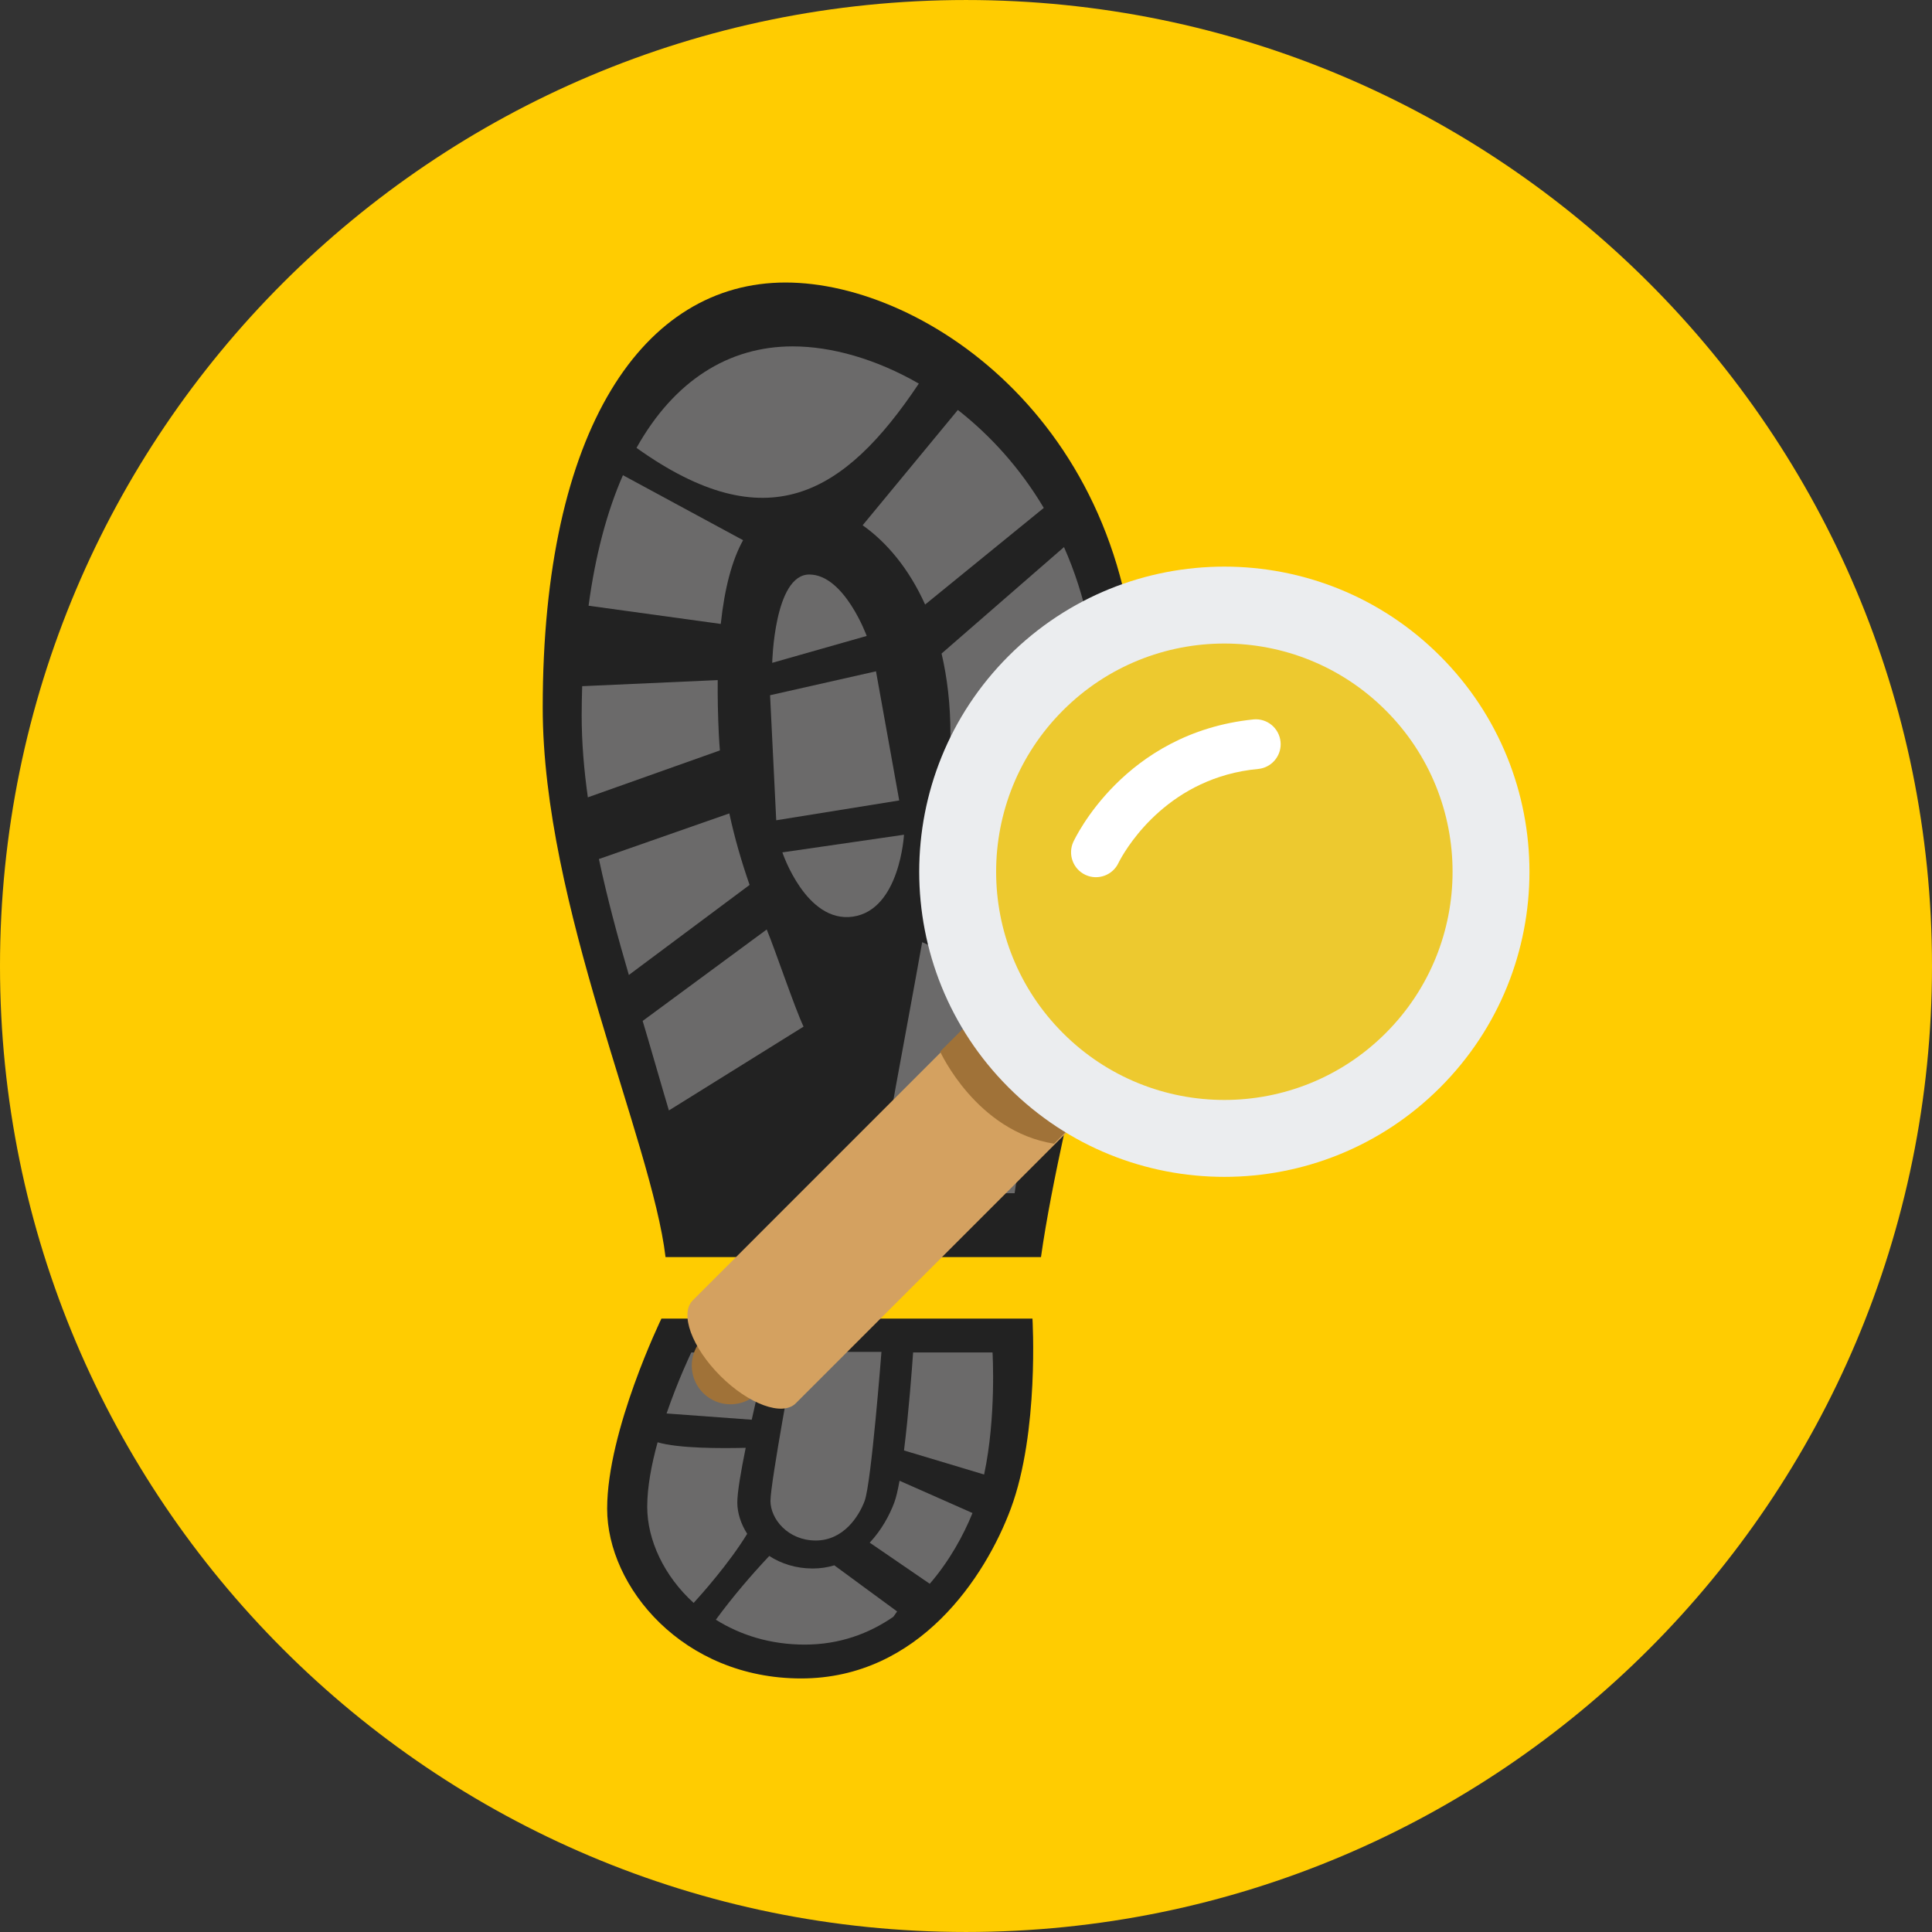 <?xml version="1.0"?>
<svg xmlns="http://www.w3.org/2000/svg" xmlns:xlink="http://www.w3.org/1999/xlink" version="1.1" id="Layer_1" x="0px" y="0px" viewBox="0 0 496.158 496.158" style="enable-background:new 0 0 496.158 496.158;" xml:space="preserve" width="512px" height="512px" class=""><rect x="0" y="0" width="496.158" height="496.158" fill="#333333" stroke="none"/><g><path style="fill:#FFCC01" d="M248.082,0.003C111.071,0.003,0,111.062,0,248.085c0,137.001,111.07,248.07,248.082,248.07  c137.006,0,248.076-111.069,248.076-248.07C496.159,111.062,385.088,0.003,248.082,0.003z" data-original="#EDC92F" class="" data-old_color="#ffcc01"/><g>
	<path style="fill:#222222" d="M201.736,72.553c-36.438,0-62.36,37.459-62.36,109.166c0,50.616,28.009,111.205,31.54,141.111h96.42   c5.519-39.174,24.659-100.186,24.659-141.111C291.995,110.012,238.174,72.553,201.736,72.553z" data-original="#7A7774" class="" data-old_color="#7A7774"/>
	<path style="fill:#222222" d="M265.147,338.627h-95.284c0,0-13.94,28.738-13.94,48.83c0,20.094,19.461,43.586,49.815,43.586   s47.393-26.275,53.839-43.586C266.915,367.754,265.147,338.627,265.147,338.627z" data-original="#7A7774" class="" data-old_color="#7A7774"/>
</g><g>
	<path style="fill:#6B6A6A" d="M204.131,347.175c0,0-6.268,33.583-6.268,38.272s4.542,10.172,11.625,10.172   s11.06-6.133,12.564-10.172c1.712-4.598,4.314-38.272,4.314-38.272H204.131z" data-original="#60605F" class="" data-old_color="#6D6C6C"/>
	<path style="fill:#6B6A6A" d="M214.26,401.995c-1.702,0.516-3.542,0.812-5.533,0.812c-4.36,0-8.137-1.251-11.173-3.217   c-4.729,5.029-9.332,10.406-13.717,16.369c6.251,3.917,13.96,6.391,22.821,6.391c8.989,0,16.534-2.846,22.754-7.133   c0.332-0.445,0.658-0.902,0.979-1.375L214.26,401.995z" data-original="#60605F" class="" data-old_color="#6D6C6C"/>
	<path style="fill:#6B6A6A" d="M189.351,385.855c0-2.623,0.926-8.026,2.154-14.041c-6.271,0.161-17.236,0.176-22.625-1.42   c-1.541,5.586-2.667,11.426-2.667,16.568c0,8.514,4.309,17.771,11.923,24.684c1.962-2.144,9.103-10.137,13.75-17.744   C190.253,391.342,189.351,388.525,189.351,385.855z" data-original="#60605F" class="" data-old_color="#6D6C6C"/>
	<path style="fill:#6B6A6A" d="M231.011,380.274c-0.424,2.364-0.874,4.315-1.344,5.581c-1.171,3.144-3.24,7.047-6.315,10.315   l15.419,10.561c5.067-5.872,8.683-12.49,10.975-18.169C244.098,386.026,236.819,382.871,231.011,380.274z" data-original="#60605F" class="" data-old_color="#6D6C6C"/>
	<path style="fill:#6B6A6A" d="M177.532,347.32c0,0-3.31,6.828-6.35,15.676l21.867,1.604c1.611-7.252,3.303-14.171,4.075-17.28   H177.532z" data-original="#60605F" class="" data-old_color="#6D6C6C"/>
	<path style="fill:#6B6A6A" d="M254.891,347.32h-20.394c-0.297,4.247-1.146,15.607-2.34,25.174l20.571,6.174   C255.893,363.887,254.891,347.32,254.891,347.32z" data-original="#60605F" class="" data-old_color="#6D6C6C"/>
	<g>
		<path style="fill:#6B6A6A" d="M200.922,218.9c0,0,6.077,18.266,18.129,16.503c12.053-1.763,13.103-21.034,13.103-21.034    L200.922,218.9z" data-original="#60605F" class="" data-old_color="#6D6C6C"/>
		<polygon style="fill:#6B6A6A" points="224.963,172.4 197.764,178.541 199.343,210.654 230.929,205.564   " data-original="#60605F" class="" data-old_color="#6D6C6C"/>
		<path style="fill:#6B6A6A" d="M207.83,147.543c-9.014,0-9.517,22.68-9.517,22.68l24.267-6.904    C222.58,163.318,216.844,147.543,207.83,147.543z" data-original="#60605F" class="" data-old_color="#6D6C6C"/>
	</g>
	<path style="fill:#6B6A6A" d="M236.826,241.957c-4.442,24.93-9.595,51.105-11.345,64.471h35.085   c1.985-14.094,6-31.443,10.023-49.459C258.768,251.605,248.953,247.513,236.826,241.957z" data-original="#60605F" class="" data-old_color="#6D6C6C"/>
	<path style="fill:#6B6A6A" d="M196.9,238.703l-31.859,23.484c1.322,4.322,5.511,18.953,6.74,22.988l34.582-21.527   C204.184,259.122,199.05,243.844,196.9,238.703z" data-original="#60605F" class="" data-old_color="#6D6C6C"/>
	<path style="fill:#6B6A6A" d="M187.298,208.891l-33.492,11.719c2.149,10.092,4.868,20.137,7.692,29.773l31.006-23.129   C190.472,221.42,188.675,215.289,187.298,208.891z" data-original="#60605F" class="" data-old_color="#6D6C6C"/>
	<path style="fill:#6B6A6A" d="M184.603,188.661c-0.237-4.995-0.332-9.659-0.287-14.003l-34.807,1.561   c-0.077,2.486-0.13,5.004-0.13,7.594c0,6.818,0.587,13.847,1.587,20.951l33.91-12.048   C184.765,191.373,184.668,190.023,184.603,188.661z" data-original="#60605F" class="" data-old_color="#6D6C6C"/>
	<path style="fill:#6B6A6A" d="M242.91,203.594c-0.948,7.728-2.391,16.957-4.06,26.76c11.647,5.201,23.099,9.877,34.291,15.041   c3.229-14.916,6.171-29.908,7.715-43.553L242.91,203.594z" data-original="#60605F" class="" data-old_color="#6D6C6C"/>
	<path style="fill:#6B6A6A" d="M159.976,122.038c-4.064,9.271-7.072,20.458-8.823,33.517l33.946,4.679   c0.994-9.29,2.916-16.435,5.733-21.503L159.976,122.038z" data-original="#60605F" class="" data-old_color="#6D6C6C"/>
	<path style="fill:#6B6A6A" d="M273.245,140.494l-31.439,27.345c1.45,6.169,2.284,13.101,2.284,20.822   c0,2.288-0.165,5.093-0.459,8.3l38.256-8.332c0.063-1.635,0.105-3.248,0.105-4.816   C281.993,167.254,278.689,152.797,273.245,140.494z" data-original="#60605F" class="" data-old_color="#6D6C6C"/>
	<path style="fill:#6B6A6A" d="M245.988,105.283l-24.453,29.611c6.064,4.279,11.849,11.033,16.046,20.358l30.473-24.815   C261.947,120.168,254.283,111.771,245.988,105.283z" data-original="#60605F" class="" data-old_color="#6D6C6C"/>
	<path style="fill:#6B6A6A" d="M203.565,88.955c-16.474,0-30.464,8.833-40.105,26.064c33.365,23.822,53.301,12.26,72.501-16.51   C224.95,92.17,213.512,88.955,203.565,88.955z" data-original="#60605F" class="" data-old_color="#6D6C6C"/>
</g><path style="fill:#A07238;" d="M267.392,270.907c-3.885-3.88-10.179-3.88-14.059-0.011l-72.767,72.776  c-3.885,3.88-3.885,10.171,0,14.061c3.88,3.878,10.176,3.878,14.059,0l72.762-72.772  C271.272,281.074,271.272,274.779,267.392,270.907z" data-original="#A07238"/><path style="fill:#D4A160;" d="M274.557,263.738c-7.3-7.301-15.977-10.471-19.379-7.076L177.9,333.953  c-3.397,3.393-0.232,12.069,7.073,19.375c7.3,7.302,15.971,10.465,19.374,7.072l77.283-77.281  C285.029,279.707,281.862,271.031,274.557,263.738z" data-original="#D4A160" class=""/><path style="fill:#A07238;" d="M251.602,259.894l-10.164,10.16c0,0,9.282,20.506,29.247,23.654l7.376-7.371v-9.535L251.602,259.894z  " data-original="#A07238"/><circle style="fill:#EDC92F" cx="314.42" cy="223.869" r="71.47" data-original="#60C3B6" class="active-path" data-old_color="#327057"/><circle style="fill:#EDC92F" cx="318.64" cy="230.759" r="56.15" data-original="#83CECA" class="" data-old_color="#7A7774"/><path style="fill:#EBEDEF;" d="M369.834,168.465c-30.604-30.602-80.21-30.602-110.817,0c-30.605,30.6-30.605,80.217,0,110.811  c30.607,30.607,80.213,30.607,110.817,0.008C400.432,248.682,400.432,199.064,369.834,168.465z M355.865,265.314  c-22.88,22.886-59.991,22.888-82.879,0c-22.891-22.884-22.891-60,0-82.881c22.889-22.889,59.999-22.889,82.879-0.004  C378.764,205.32,378.754,242.431,355.865,265.314z" data-original="#EBEDEF" class=""/><path style="fill:#FFFFFF" d="M328.859,190.498c-0.35-3.51-3.46-6.094-6.976-5.742c-33.302,3.426-45.915,30.805-46.244,31.451  c-1.463,3.194-0.069,7.006,3.127,8.475c3.208,1.491,7.014,0.071,8.487-3.111c0,0,0.062-0.15,0.37-0.708  c2.215-4.058,12.899-21.284,35.488-23.386c2.741-0.269,4.899-2.215,5.566-4.73C328.865,192.038,328.936,191.283,328.859,190.498z" data-original="#FFFFFF" class=""/></g> </svg>

